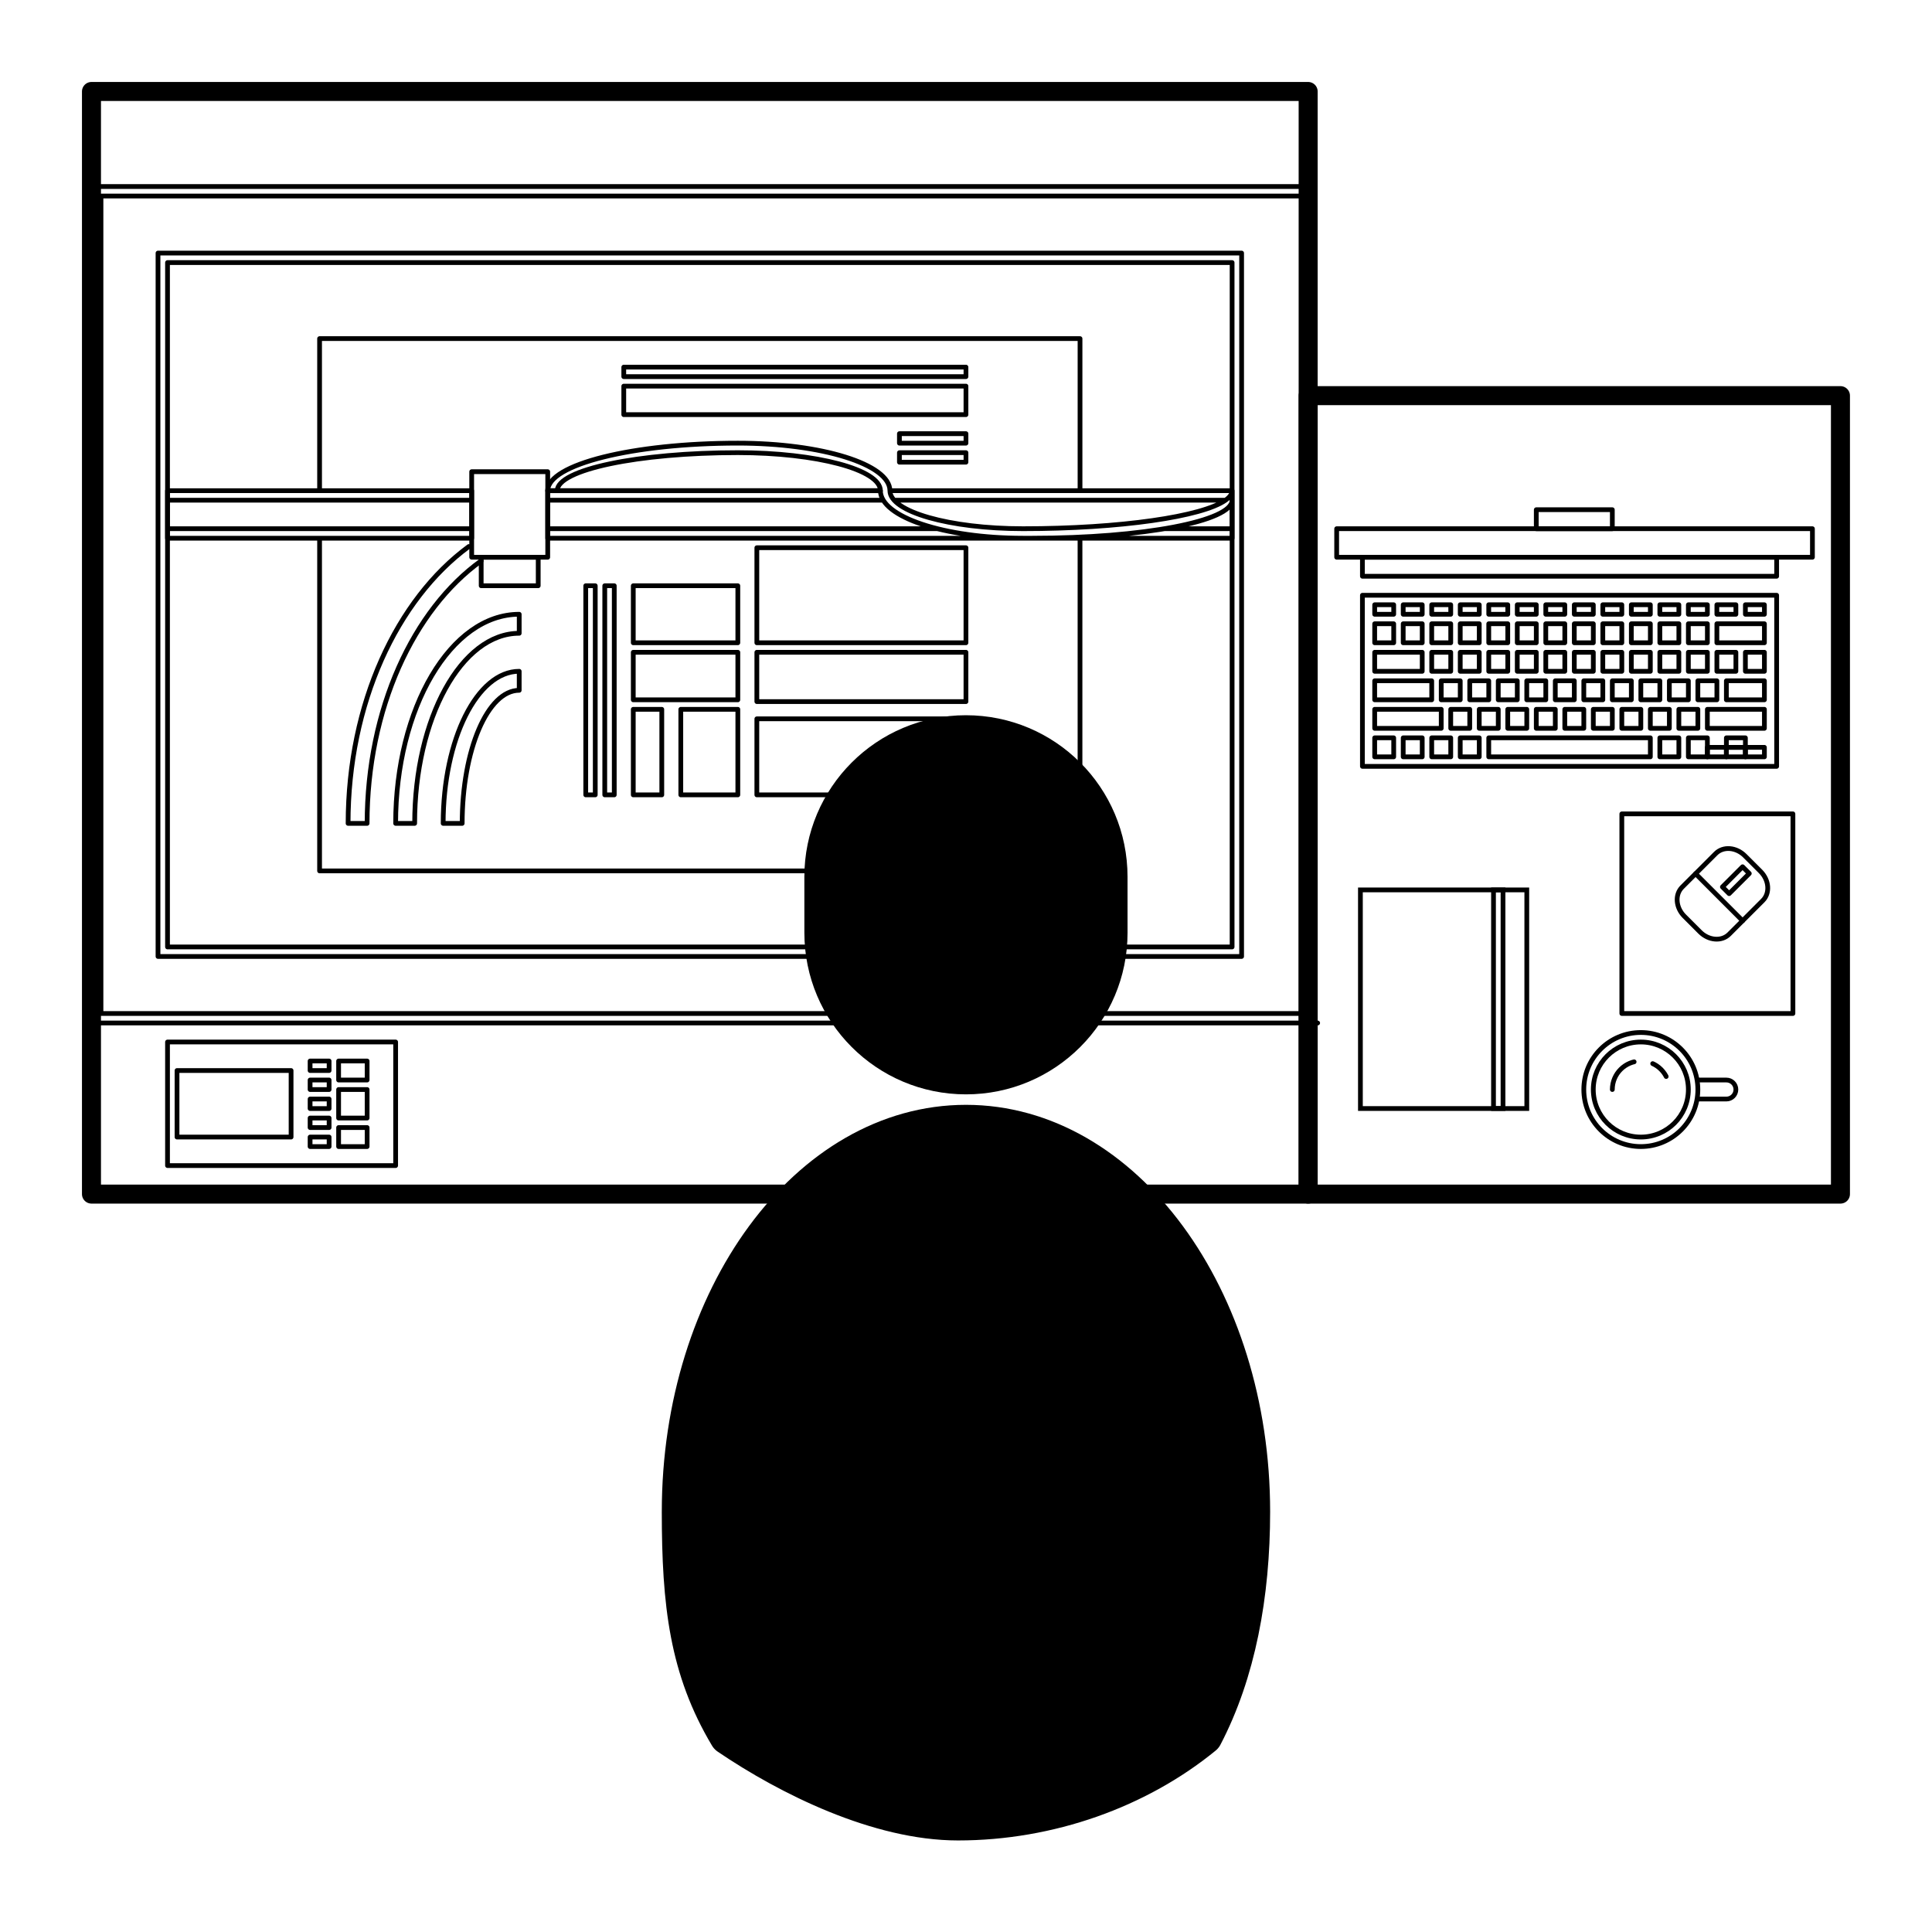 <?xml version="1.0" encoding="UTF-8"?>
<!-- Uploaded to: ICON Repo, www.svgrepo.com, Generator: ICON Repo Mixer Tools -->
<svg width="800px" height="800px" version="1.1" viewBox="144 144 512 512" xmlns="http://www.w3.org/2000/svg">
 <g stroke="#000000" stroke-miterlimit="10">
  <path transform="matrix(5.038 0 0 5.038 148.09 148.09)" d="m4 4h64v58h-64zm0 0" fill="none" stroke-linecap="round" stroke-linejoin="round"/>
  <path transform="matrix(5.038 0 0 5.038 148.09 148.09)" d="m35 78.705c0 4.871 0.404 8.285 2.5 11.795 3.201 2.174 7.919 4.5 12.079 4.5 4.804 0 9.474-1.68 12.921-4.5 1.736-3.326 2.5-7.402 2.5-11.795 0-11.268-6.716-20.4-15-20.4-8.284 0-15 9.133-15 20.4zm0 0" stroke-linecap="round" stroke-linejoin="round" stroke-width="2"/>
  <path transform="matrix(5.038 0 0 5.038 148.09 148.09)" d="m68 20h28v42h-28zm0 0" fill="none" stroke-linecap="round" stroke-linejoin="round"/>
  <path transform="matrix(5.038 0 0 5.038 148.09 148.09)" d="m69.5 27h25.026v1.5h-25.026zm0 0" fill="none" stroke-linecap="round" stroke-linejoin="round" stroke-width=".25"/>
  <path transform="matrix(5.038 0 0 5.038 148.09 148.09)" d="m70.855 28.5h21.789v1h-21.789zm0 0" fill="none" stroke-linecap="round" stroke-linejoin="round" stroke-width=".25"/>
  <path transform="matrix(5.038 0 0 5.038 148.09 148.09)" d="m70.855 30.5h21.789v9h-21.789zm0 0" fill="none" stroke-linecap="round" stroke-linejoin="round" stroke-width=".25"/>
  <path transform="matrix(5.038 0 0 5.038 148.09 148.09)" d="m71.5 31h1v0.5h-1zm0 0" fill="none" stroke-linecap="round" stroke-linejoin="round" stroke-width=".25"/>
  <path transform="matrix(5.038 0 0 5.038 148.09 148.09)" d="m73 31h1v0.5h-1zm0 0" fill="none" stroke-linecap="round" stroke-linejoin="round" stroke-width=".25"/>
  <path transform="matrix(5.038 0 0 5.038 148.09 148.09)" d="m74.5 31h1v0.5h-1zm0 0" fill="none" stroke-linecap="round" stroke-linejoin="round" stroke-width=".25"/>
  <path transform="matrix(5.038 0 0 5.038 148.09 148.09)" d="m76 31h1v0.5h-1zm0 0" fill="none" stroke-linecap="round" stroke-linejoin="round" stroke-width=".25"/>
  <path transform="matrix(5.038 0 0 5.038 148.09 148.09)" d="m77.5 31h1v0.5h-1zm0 0" fill="none" stroke-linecap="round" stroke-linejoin="round" stroke-width=".25"/>
  <path transform="matrix(5.038 0 0 5.038 148.09 148.09)" d="m79 31h1v0.5h-1zm0 0" fill="none" stroke-linecap="round" stroke-linejoin="round" stroke-width=".25"/>
  <path transform="matrix(5.038 0 0 5.038 148.09 148.09)" d="m80.5 31h1v0.5h-1zm0 0" fill="none" stroke-linecap="round" stroke-linejoin="round" stroke-width=".25"/>
  <path transform="matrix(5.038 0 0 5.038 148.09 148.09)" d="m82 31h1v0.5h-1zm0 0" fill="none" stroke-linecap="round" stroke-linejoin="round" stroke-width=".25"/>
  <path transform="matrix(5.038 0 0 5.038 148.09 148.09)" d="m83.5 31h1v0.5h-1zm0 0" fill="none" stroke-linecap="round" stroke-linejoin="round" stroke-width=".25"/>
  <path transform="matrix(5.038 0 0 5.038 148.09 148.09)" d="m85 31h1v0.5h-1zm0 0" fill="none" stroke-linecap="round" stroke-linejoin="round" stroke-width=".25"/>
  <path transform="matrix(5.038 0 0 5.038 148.09 148.09)" d="m86.5 31h1v0.5h-1zm0 0" fill="none" stroke-linecap="round" stroke-linejoin="round" stroke-width=".25"/>
  <path transform="matrix(5.038 0 0 5.038 148.09 148.09)" d="m88 31h1v0.5h-1zm0 0" fill="none" stroke-linecap="round" stroke-linejoin="round" stroke-width=".25"/>
  <path transform="matrix(5.038 0 0 5.038 148.09 148.09)" d="m89.5 31h1v0.5h-1zm0 0" fill="none" stroke-linecap="round" stroke-linejoin="round" stroke-width=".25"/>
  <path transform="matrix(5.038 0 0 5.038 148.09 148.09)" d="m91 31h1v0.5h-1zm0 0" fill="none" stroke-linecap="round" stroke-linejoin="round" stroke-width=".25"/>
  <path transform="matrix(5.038 0 0 5.038 148.09 148.09)" d="m71.5 32h1v1h-1zm0 0" fill="none" stroke-linecap="round" stroke-linejoin="round" stroke-width=".25"/>
  <path transform="matrix(5.038 0 0 5.038 148.09 148.09)" d="m73 32h1v1h-1zm0 0" fill="none" stroke-linecap="round" stroke-linejoin="round" stroke-width=".25"/>
  <path transform="matrix(5.038 0 0 5.038 148.09 148.09)" d="m74.5 32h1v1h-1zm0 0" fill="none" stroke-linecap="round" stroke-linejoin="round" stroke-width=".25"/>
  <path transform="matrix(5.038 0 0 5.038 148.09 148.09)" d="m76 32h1v1h-1zm0 0" fill="none" stroke-linecap="round" stroke-linejoin="round" stroke-width=".25"/>
  <path transform="matrix(5.038 0 0 5.038 148.09 148.09)" d="m77.5 32h1v1h-1zm0 0" fill="none" stroke-linecap="round" stroke-linejoin="round" stroke-width=".25"/>
  <path transform="matrix(5.038 0 0 5.038 148.09 148.09)" d="m79 32h1v1h-1zm0 0" fill="none" stroke-linecap="round" stroke-linejoin="round" stroke-width=".25"/>
  <path transform="matrix(5.038 0 0 5.038 148.09 148.09)" d="m80.5 32h1v1h-1zm0 0" fill="none" stroke-linecap="round" stroke-linejoin="round" stroke-width=".25"/>
  <path transform="matrix(5.038 0 0 5.038 148.09 148.09)" d="m82 32h1v1h-1zm0 0" fill="none" stroke-linecap="round" stroke-linejoin="round" stroke-width=".25"/>
  <path transform="matrix(5.038 0 0 5.038 148.09 148.09)" d="m83.5 32h1v1h-1zm0 0" fill="none" stroke-linecap="round" stroke-linejoin="round" stroke-width=".25"/>
  <path transform="matrix(5.038 0 0 5.038 148.09 148.09)" d="m85 32h1v1h-1zm0 0" fill="none" stroke-linecap="round" stroke-linejoin="round" stroke-width=".25"/>
  <path transform="matrix(5.038 0 0 5.038 148.09 148.09)" d="m86.5 32h1v1h-1zm0 0" fill="none" stroke-linecap="round" stroke-linejoin="round" stroke-width=".25"/>
  <path transform="matrix(5.038 0 0 5.038 148.09 148.09)" d="m88 32h1v1h-1zm0 0" fill="none" stroke-linecap="round" stroke-linejoin="round" stroke-width=".25"/>
  <path transform="matrix(5.038 0 0 5.038 148.09 148.09)" d="m89.5 32h2.5v1h-2.5zm0 0" fill="none" stroke-linecap="round" stroke-linejoin="round" stroke-width=".25"/>
  <path transform="matrix(5.038 0 0 5.038 148.09 148.09)" d="m71.5 33.5h2.5v1h-2.5zm0 0" fill="none" stroke-linecap="round" stroke-linejoin="round" stroke-width=".25"/>
  <path transform="matrix(5.038 0 0 5.038 148.09 148.09)" d="m71.5 35h3v1h-3zm0 0" fill="none" stroke-linecap="round" stroke-linejoin="round" stroke-width=".25"/>
  <path transform="matrix(5.038 0 0 5.038 148.09 148.09)" d="m74.5 33.5h1v1h-1zm0 0" fill="none" stroke-linecap="round" stroke-linejoin="round" stroke-width=".25"/>
  <path transform="matrix(5.038 0 0 5.038 148.09 148.09)" d="m76 33.5h1v1h-1zm0 0" fill="none" stroke-linecap="round" stroke-linejoin="round" stroke-width=".25"/>
  <path transform="matrix(5.038 0 0 5.038 148.09 148.09)" d="m77.5 33.5h1v1h-1zm0 0" fill="none" stroke-linecap="round" stroke-linejoin="round" stroke-width=".25"/>
  <path transform="matrix(5.038 0 0 5.038 148.09 148.09)" d="m79 33.5h1v1h-1zm0 0" fill="none" stroke-linecap="round" stroke-linejoin="round" stroke-width=".25"/>
  <path transform="matrix(5.038 0 0 5.038 148.09 148.09)" d="m80.5 33.5h1v1h-1zm0 0" fill="none" stroke-linecap="round" stroke-linejoin="round" stroke-width=".25"/>
  <path transform="matrix(5.038 0 0 5.038 148.09 148.09)" d="m82 33.5h1v1h-1zm0 0" fill="none" stroke-linecap="round" stroke-linejoin="round" stroke-width=".25"/>
  <path transform="matrix(5.038 0 0 5.038 148.09 148.09)" d="m83.5 33.5h1v1h-1zm0 0" fill="none" stroke-linecap="round" stroke-linejoin="round" stroke-width=".25"/>
  <path transform="matrix(5.038 0 0 5.038 148.09 148.09)" d="m85 33.5h1v1h-1zm0 0" fill="none" stroke-linecap="round" stroke-linejoin="round" stroke-width=".25"/>
  <path transform="matrix(5.038 0 0 5.038 148.09 148.09)" d="m86.5 33.5h1v1h-1zm0 0" fill="none" stroke-linecap="round" stroke-linejoin="round" stroke-width=".25"/>
  <path transform="matrix(5.038 0 0 5.038 148.09 148.09)" d="m88 33.5h1v1h-1zm0 0" fill="none" stroke-linecap="round" stroke-linejoin="round" stroke-width=".25"/>
  <path transform="matrix(5.038 0 0 5.038 148.09 148.09)" d="m89.5 33.5h1v1h-1zm0 0" fill="none" stroke-linecap="round" stroke-linejoin="round" stroke-width=".25"/>
  <path transform="matrix(5.038 0 0 5.038 148.09 148.09)" d="m91 33.5h1v1h-1zm0 0" fill="none" stroke-linecap="round" stroke-linejoin="round" stroke-width=".25"/>
  <path transform="matrix(5.038 0 0 5.038 148.09 148.09)" d="m90 35h2v1h-2zm0 0" fill="none" stroke-linecap="round" stroke-linejoin="round" stroke-width=".25"/>
  <path transform="matrix(5.038 0 0 5.038 148.09 148.09)" d="m75 35h1v1h-1zm0 0" fill="none" stroke-linecap="round" stroke-linejoin="round" stroke-width=".25"/>
  <path transform="matrix(5.038 0 0 5.038 148.09 148.09)" d="m76.5 35h1v1h-1zm0 0" fill="none" stroke-linecap="round" stroke-linejoin="round" stroke-width=".25"/>
  <path transform="matrix(5.038 0 0 5.038 148.09 148.09)" d="m78 35h1v1h-1zm0 0" fill="none" stroke-linecap="round" stroke-linejoin="round" stroke-width=".25"/>
  <path transform="matrix(5.038 0 0 5.038 148.09 148.09)" d="m79.5 35h1v1h-1zm0 0" fill="none" stroke-linecap="round" stroke-linejoin="round" stroke-width=".25"/>
  <path transform="matrix(5.038 0 0 5.038 148.09 148.09)" d="m81 35h1v1h-1zm0 0" fill="none" stroke-linecap="round" stroke-linejoin="round" stroke-width=".25"/>
  <path transform="matrix(5.038 0 0 5.038 148.09 148.09)" d="m82.5 35h1v1h-1zm0 0" fill="none" stroke-linecap="round" stroke-linejoin="round" stroke-width=".25"/>
  <path transform="matrix(5.038 0 0 5.038 148.09 148.09)" d="m84 35h1v1h-1zm0 0" fill="none" stroke-linecap="round" stroke-linejoin="round" stroke-width=".25"/>
  <path transform="matrix(5.038 0 0 5.038 148.09 148.09)" d="m85.5 35h1v1h-1zm0 0" fill="none" stroke-linecap="round" stroke-linejoin="round" stroke-width=".25"/>
  <path transform="matrix(5.038 0 0 5.038 148.09 148.09)" d="m87 35h1v1h-1zm0 0" fill="none" stroke-linecap="round" stroke-linejoin="round" stroke-width=".25"/>
  <path transform="matrix(5.038 0 0 5.038 148.09 148.09)" d="m88.5 35h1v1h-1zm0 0" fill="none" stroke-linecap="round" stroke-linejoin="round" stroke-width=".25"/>
  <path transform="matrix(5.038 0 0 5.038 148.09 148.09)" d="m71.5 36.5h3.5v1h-3.5zm0 0" fill="none" stroke-linecap="round" stroke-linejoin="round" stroke-width=".25"/>
  <path transform="matrix(5.038 0 0 5.038 148.09 148.09)" d="m89 36.5h3v1h-3zm0 0" fill="none" stroke-linecap="round" stroke-linejoin="round" stroke-width=".25"/>
  <path transform="matrix(5.038 0 0 5.038 148.09 148.09)" d="m75.5 36.5h1v1h-1zm0 0" fill="none" stroke-linecap="round" stroke-linejoin="round" stroke-width=".25"/>
  <path transform="matrix(5.038 0 0 5.038 148.09 148.09)" d="m77 36.5h1v1h-1zm0 0" fill="none" stroke-linecap="round" stroke-linejoin="round" stroke-width=".25"/>
  <path transform="matrix(5.038 0 0 5.038 148.09 148.09)" d="m78.5 36.5h1v1h-1zm0 0" fill="none" stroke-linecap="round" stroke-linejoin="round" stroke-width=".25"/>
  <path transform="matrix(5.038 0 0 5.038 148.09 148.09)" d="m80 36.5h1v1h-1zm0 0" fill="none" stroke-linecap="round" stroke-linejoin="round" stroke-width=".25"/>
  <path transform="matrix(5.038 0 0 5.038 148.09 148.09)" d="m81.5 36.5h1v1h-1zm0 0" fill="none" stroke-linecap="round" stroke-linejoin="round" stroke-width=".25"/>
  <path transform="matrix(5.038 0 0 5.038 148.09 148.09)" d="m83 36.5h1v1h-1zm0 0" fill="none" stroke-linecap="round" stroke-linejoin="round" stroke-width=".25"/>
  <path transform="matrix(5.038 0 0 5.038 148.09 148.09)" d="m84.5 36.5h1v1h-1zm0 0" fill="none" stroke-linecap="round" stroke-linejoin="round" stroke-width=".25"/>
  <path transform="matrix(5.038 0 0 5.038 148.09 148.09)" d="m86 36.5h1v1h-1zm0 0" fill="none" stroke-linecap="round" stroke-linejoin="round" stroke-width=".25"/>
  <path transform="matrix(5.038 0 0 5.038 148.09 148.09)" d="m87.5 36.5h1v1h-1zm0 0" fill="none" stroke-linecap="round" stroke-linejoin="round" stroke-width=".25"/>
  <path transform="matrix(5.038 0 0 5.038 148.09 148.09)" d="m77.5 38h8.5v1h-8.5zm0 0" fill="none" stroke-linecap="round" stroke-linejoin="round" stroke-width=".25"/>
  <path transform="matrix(5.038 0 0 5.038 148.09 148.09)" d="m71.5 38h1v1h-1zm0 0" fill="none" stroke-linecap="round" stroke-linejoin="round" stroke-width=".25"/>
  <path transform="matrix(5.038 0 0 5.038 148.09 148.09)" d="m73 38h1v1h-1zm0 0" fill="none" stroke-linecap="round" stroke-linejoin="round" stroke-width=".25"/>
  <path transform="matrix(5.038 0 0 5.038 148.09 148.09)" d="m74.5 38h1v1h-1zm0 0" fill="none" stroke-linecap="round" stroke-linejoin="round" stroke-width=".25"/>
  <path transform="matrix(5.038 0 0 5.038 148.09 148.09)" d="m76 38h1v1h-1zm0 0" fill="none" stroke-linecap="round" stroke-linejoin="round" stroke-width=".25"/>
  <path transform="matrix(5.038 0 0 5.038 148.09 148.09)" d="m86.5 38h1v1h-1zm0 0" fill="none" stroke-linecap="round" stroke-linejoin="round" stroke-width=".25"/>
  <path transform="matrix(5.038 0 0 5.038 148.09 148.09)" d="m88 38h1v1h-1zm0 0" fill="none" stroke-linecap="round" stroke-linejoin="round" stroke-width=".25"/>
  <path transform="matrix(5.038 0 0 5.038 148.09 148.09)" d="m90 38h1v0.5h-1zm0 0" fill="none" stroke-linecap="round" stroke-linejoin="round" stroke-width=".25"/>
  <path transform="matrix(5.038 0 0 5.038 148.09 148.09)" d="m91 38.5h1v0.5h-1zm0 0" fill="none" stroke-linecap="round" stroke-linejoin="round" stroke-width=".25"/>
  <path transform="matrix(5.038 0 0 5.038 148.09 148.09)" d="m90 38.5h1v0.5h-1zm0 0" fill="none" stroke-linecap="round" stroke-linejoin="round" stroke-width=".25"/>
  <path transform="matrix(5.038 0 0 5.038 148.09 148.09)" d="m89 38.5h1v0.5h-1zm0 0" fill="none" stroke-linecap="round" stroke-linejoin="round" stroke-width=".25"/>
  <path transform="matrix(5.038 0 0 5.038 148.09 148.09)" d="m80 26h4v1h-4zm0 0" fill="none" stroke-linecap="round" stroke-linejoin="round" stroke-width=".25"/>
  <path transform="matrix(5.038 0 0 5.038 148.09 148.09)" d="m90.146 48.329c-0.391 0.391-1.076 0.338-1.532-0.118l-0.825-0.825c-0.456-0.456-0.508-1.142-0.117-1.532l1.768-1.768c0.391-0.391 1.076-0.339 1.532 0.118l0.825 0.824c0.456 0.457 0.508 1.143 0.117 1.533zm0 0" fill="none" stroke-linecap="round" stroke-linejoin="round" stroke-width=".25"/>
  <path transform="matrix(3.562 3.562 -3.562 3.562 443.73 -107.17)" d="m90.25 44.75h0.5v1.5h-0.5zm0 0" fill="none" stroke-linecap="round" stroke-linejoin="round" stroke-width=".25"/>
  <path transform="matrix(5.038 0 0 5.038 148.09 148.09)" d="m88.379 45.146 2.475 2.476" fill="none" stroke-linecap="round" stroke-linejoin="round" stroke-width=".25"/>
  <path transform="matrix(5.038 0 0 5.038 148.09 148.09)" d="m84.5 42h9v10.5h-9zm0 0" fill="none" stroke-linecap="round" stroke-linejoin="round" stroke-width=".25"/>
  <path transform="matrix(5.038 0 0 5.038 148.09 148.09)" d="m4 4h64v5h-64zm0 0" fill="none" stroke-linecap="round" stroke-linejoin="round" stroke-width=".25"/>
  <path transform="matrix(5.038 0 0 5.038 148.09 148.09)" d="m8 13h56v36h-56zm0 0" fill="none" stroke-linecap="round" stroke-linejoin="round" stroke-width=".25"/>
  <path transform="matrix(5.038 0 0 5.038 148.09 148.09)" d="m8 54h12v6.5h-12zm0 0" fill="none" stroke-linecap="round" stroke-linejoin="round" stroke-width=".25"/>
  <path transform="matrix(5.038 0 0 5.038 148.09 148.09)" d="m8.5 55.5h6v3.5h-6zm0 0" fill="none" stroke-linecap="round" stroke-linejoin="round" stroke-width=".25"/>
  <path transform="matrix(5.038 0 0 5.038 148.09 148.09)" d="m15.5 55h1v0.5h-1zm0 0" fill="none" stroke-linecap="round" stroke-linejoin="round" stroke-width=".25"/>
  <path transform="matrix(5.038 0 0 5.038 148.09 148.09)" d="m15.5 56h1v0.5h-1zm0 0" fill="none" stroke-linecap="round" stroke-linejoin="round" stroke-width=".25"/>
  <path transform="matrix(5.038 0 0 5.038 148.09 148.09)" d="m15.5 57h1v0.5h-1zm0 0" fill="none" stroke-linecap="round" stroke-linejoin="round" stroke-width=".25"/>
  <path transform="matrix(5.038 0 0 5.038 148.09 148.09)" d="m15.5 58h1v0.5h-1zm0 0" fill="none" stroke-linecap="round" stroke-linejoin="round" stroke-width=".25"/>
  <path transform="matrix(5.038 0 0 5.038 148.09 148.09)" d="m15.5 59h1v0.5h-1zm0 0" fill="none" stroke-linecap="round" stroke-linejoin="round" stroke-width=".25"/>
  <path transform="matrix(5.038 0 0 5.038 148.09 148.09)" d="m17 55h1.5v1h-1.5zm0 0" fill="none" stroke-linecap="round" stroke-linejoin="round" stroke-width=".25"/>
  <path transform="matrix(5.038 0 0 5.038 148.09 148.09)" d="m17 58.5h1.5v1h-1.5zm0 0" fill="none" stroke-linecap="round" stroke-linejoin="round" stroke-width=".25"/>
  <path transform="matrix(5.038 0 0 5.038 148.09 148.09)" d="m17 56.5h1.5v1.5h-1.5zm0 0" fill="none" stroke-linecap="round" stroke-linejoin="round" stroke-width=".25"/>
  <path transform="matrix(5.038 0 0 5.038 148.09 148.09)" d="m24 24h4v4.5h-4zm0 0" fill="none" stroke-linecap="round" stroke-linejoin="round" stroke-width=".25"/>
  <path transform="matrix(5.038 0 0 5.038 148.09 148.09)" d="m24.5 28.5h3v1.5h-3zm0 0" fill="none" stroke-linecap="round" stroke-linejoin="round" stroke-width=".25"/>
  <path transform="matrix(5.038 0 0 5.038 148.09 148.09)" d="m45.5 25h-17.5" fill="none" stroke-linecap="round" stroke-linejoin="round" stroke-width=".25"/>
  <path transform="matrix(5.038 0 0 5.038 148.09 148.09)" d="m24 27.5h-16v-2.5h16zm21.5-2.5h-17.5v2.5h36v-2.5h-18m-8-2.501c-5.527 0-10 1.118-10 2.5m10-2c-5.251 0-9.5 0.895-9.5 2m17.5 0c0-1.382-3.578-2.5-8-2.5m7.5 2.5c0-1.105-3.354-2-7.5-2m8 2c0 1.105 3.131 2 7 2m-7.5-2c0 1.382 3.354 2.5 7.5 2.5m0-0.5c5.128 0 9.431-0.636 10.652-1.499 0.227-0.16 0.348-0.328 0.348-0.501m-10.5 2.5c5.804 0 10.5-0.895 10.5-2m-40 7.76e-4h-16v1.5h16zm40 1.5h-3.553m-14.223-1.5h17.429m-18.004 0h-17.649v1.5h20.497m-2.497-2h10v-8h-40.001v8h8m0 2.5h-8v17.5h40v-17.5h-28" fill="none" stroke-linecap="round" stroke-linejoin="round" stroke-width=".25"/>
  <path transform="matrix(5.038 0 0 5.038 148.09 148.09)" d="m30 30h0.5v11h-0.5zm0 0" fill="none" stroke-linecap="round" stroke-linejoin="round" stroke-width=".25"/>
  <path transform="matrix(5.038 0 0 5.038 148.09 148.09)" d="m31 30h0.5v11h-0.5zm0 0" fill="none" stroke-linecap="round" stroke-linejoin="round" stroke-width=".25"/>
  <path transform="matrix(5.038 0 0 5.038 148.09 148.09)" d="m32.5 30h5.5v3h-5.5zm0 0" fill="none" stroke-linecap="round" stroke-linejoin="round" stroke-width=".25"/>
  <path transform="matrix(5.038 0 0 5.038 148.09 148.09)" d="m32.5 33.5h5.5v2.5h-5.5zm0 0" fill="none" stroke-linecap="round" stroke-linejoin="round" stroke-width=".25"/>
  <path transform="matrix(5.038 0 0 5.038 148.09 148.09)" d="m32.5 36.5h1.5v4.5h-1.5zm0 0" fill="none" stroke-linecap="round" stroke-linejoin="round" stroke-width=".25"/>
  <path transform="matrix(5.038 0 0 5.038 148.09 148.09)" d="m35 36.5h3v4.5h-3zm0 0" fill="none" stroke-linecap="round" stroke-linejoin="round" stroke-width=".25"/>
  <path transform="matrix(5.038 0 0 5.038 148.09 148.09)" d="m39 28h11v5h-11zm0 0" fill="none" stroke-linecap="round" stroke-linejoin="round" stroke-width=".25"/>
  <path transform="matrix(5.038 0 0 5.038 148.09 148.09)" d="m39 33.5h11v2.594h-11zm0 0" fill="none" stroke-linecap="round" stroke-linejoin="round" stroke-width=".25"/>
  <path transform="matrix(5.038 0 0 5.038 148.09 148.09)" d="m39 37h11v4h-11zm0 0" fill="none" stroke-linecap="round" stroke-linejoin="round" stroke-width=".25"/>
  <path transform="matrix(5.038 0 0 5.038 148.09 148.09)" d="m4 53h64.5" fill="none" stroke-linecap="round" stroke-linejoin="round" stroke-width=".25"/>
  <path transform="matrix(5.038 0 0 5.038 148.09 148.09)" d="m24.499 28.688c-3.562 2.563-6 7.784-6 13.812h-1c0-6.311 2.57-11.788 6.351-14.564" fill="none" stroke-linecap="round" stroke-linejoin="round" stroke-width=".25"/>
  <path transform="matrix(5.038 0 0 5.038 148.09 148.09)" d="m21 42.5c0-5.527 2.46-10 5.5-10v-1c-3.593 0-6.5 4.92-6.5 11zm0 0" fill="none" stroke-linecap="round" stroke-linejoin="round" stroke-width=".25"/>
  <path transform="matrix(5.038 0 0 5.038 148.09 148.09)" d="m23.5 42.5c0-3.869 1.342-7 3-7v-1c-2.211 0-4 3.578-4 8zm0 0" fill="none" stroke-linecap="round" stroke-linejoin="round" stroke-width=".25"/>
  <path transform="matrix(5.038 0 0 5.038 148.09 148.09)" d="m32 18.5h18v0.5h-18zm0 0" fill="none" stroke-linecap="round" stroke-linejoin="round" stroke-width=".25"/>
  <path transform="matrix(5.038 0 0 5.038 148.09 148.09)" d="m32 19.5h18v1.5h-18zm0 0" fill="none" stroke-linecap="round" stroke-linejoin="round" stroke-width=".25"/>
  <path transform="matrix(5.038 0 0 5.038 148.09 148.09)" d="m46.5 22h3.5v0.5h-3.5zm0 0" fill="none" stroke-linecap="round" stroke-linejoin="round" stroke-width=".25"/>
  <path transform="matrix(5.038 0 0 5.038 148.09 148.09)" d="m46.5 23h3.5v0.5h-3.5zm0 0" fill="none" stroke-linecap="round" stroke-linejoin="round" stroke-width=".25"/>
  <path transform="matrix(5.038 0 0 5.038 148.09 148.09)" d="m7.5 12.5h57v37h-57zm0 0" fill="none" stroke-linecap="round" stroke-linejoin="round" stroke-width=".25"/>
  <path transform="matrix(5.038 0 0 5.038 148.09 148.09)" d="m4.5 9.5h63.5v43h-63.5zm0 0" fill="none" stroke-linecap="round" stroke-linejoin="round" stroke-width=".25"/>
  <path transform="matrix(5.038 0 0 5.038 148.09 148.09)" d="m88.5 56.5c0 1.657-1.343 3-3 3s-3-1.343-3-3c0-1.657 1.343-3 3-3s3 1.343 3 3" fill="none" stroke-linecap="round" stroke-linejoin="round" stroke-width=".25"/>
  <path transform="matrix(5.038 0 0 5.038 148.09 148.09)" d="m88 56.5c0 1.381-1.119 2.5-2.5 2.5s-2.501-1.119-2.501-2.5c0-1.381 1.12-2.5 2.501-2.5s2.5 1.119 2.5 2.5" fill="none" stroke-linecap="round" stroke-linejoin="round" stroke-width=".25"/>
  <path transform="matrix(5.038 0 0 5.038 148.09 148.09)" d="m88.5 56h1.5c0.276 0 0.5 0.224 0.5 0.5s-0.224 0.5-0.5 0.5h-1.5" fill="none" stroke-linecap="round" stroke-linejoin="round" stroke-width=".25"/>
  <path transform="matrix(5.038 0 0 5.038 148.09 148.09)" d="m84 56.5c0-0.829 0.672-1.5 1.5-1.5s1.5 0.671 1.5 1.5" fill="none" stroke-dasharray="2,1,1,1" stroke-linecap="round" stroke-linejoin="round" stroke-width=".25"/>
  <path transform="matrix(5.038 0 0 5.038 148.09 148.09)" d="m70.749 45.999h8.752v11.5h-8.752z" fill="none" stroke-width=".25"/>
  <path transform="matrix(5.038 0 0 5.038 148.09 148.09)" d="m77.75 45.999h0.5v11.499h-0.5z" fill="none" stroke-width=".25"/>
  <path transform="matrix(5.038 0 0 5.038 148.09 148.09)" d="m57.5 48.253c0 4.142-3.357 7.501-7.5 7.501-4.143 0-7.5-3.359-7.5-7.501l-7.75e-4 -2.942c0-4.142 3.357-7.5 7.5-7.5s7.5 3.358 7.5 7.5zm0 0" stroke-linecap="round" stroke-linejoin="round" stroke-width="2"/>
 </g>
</svg>